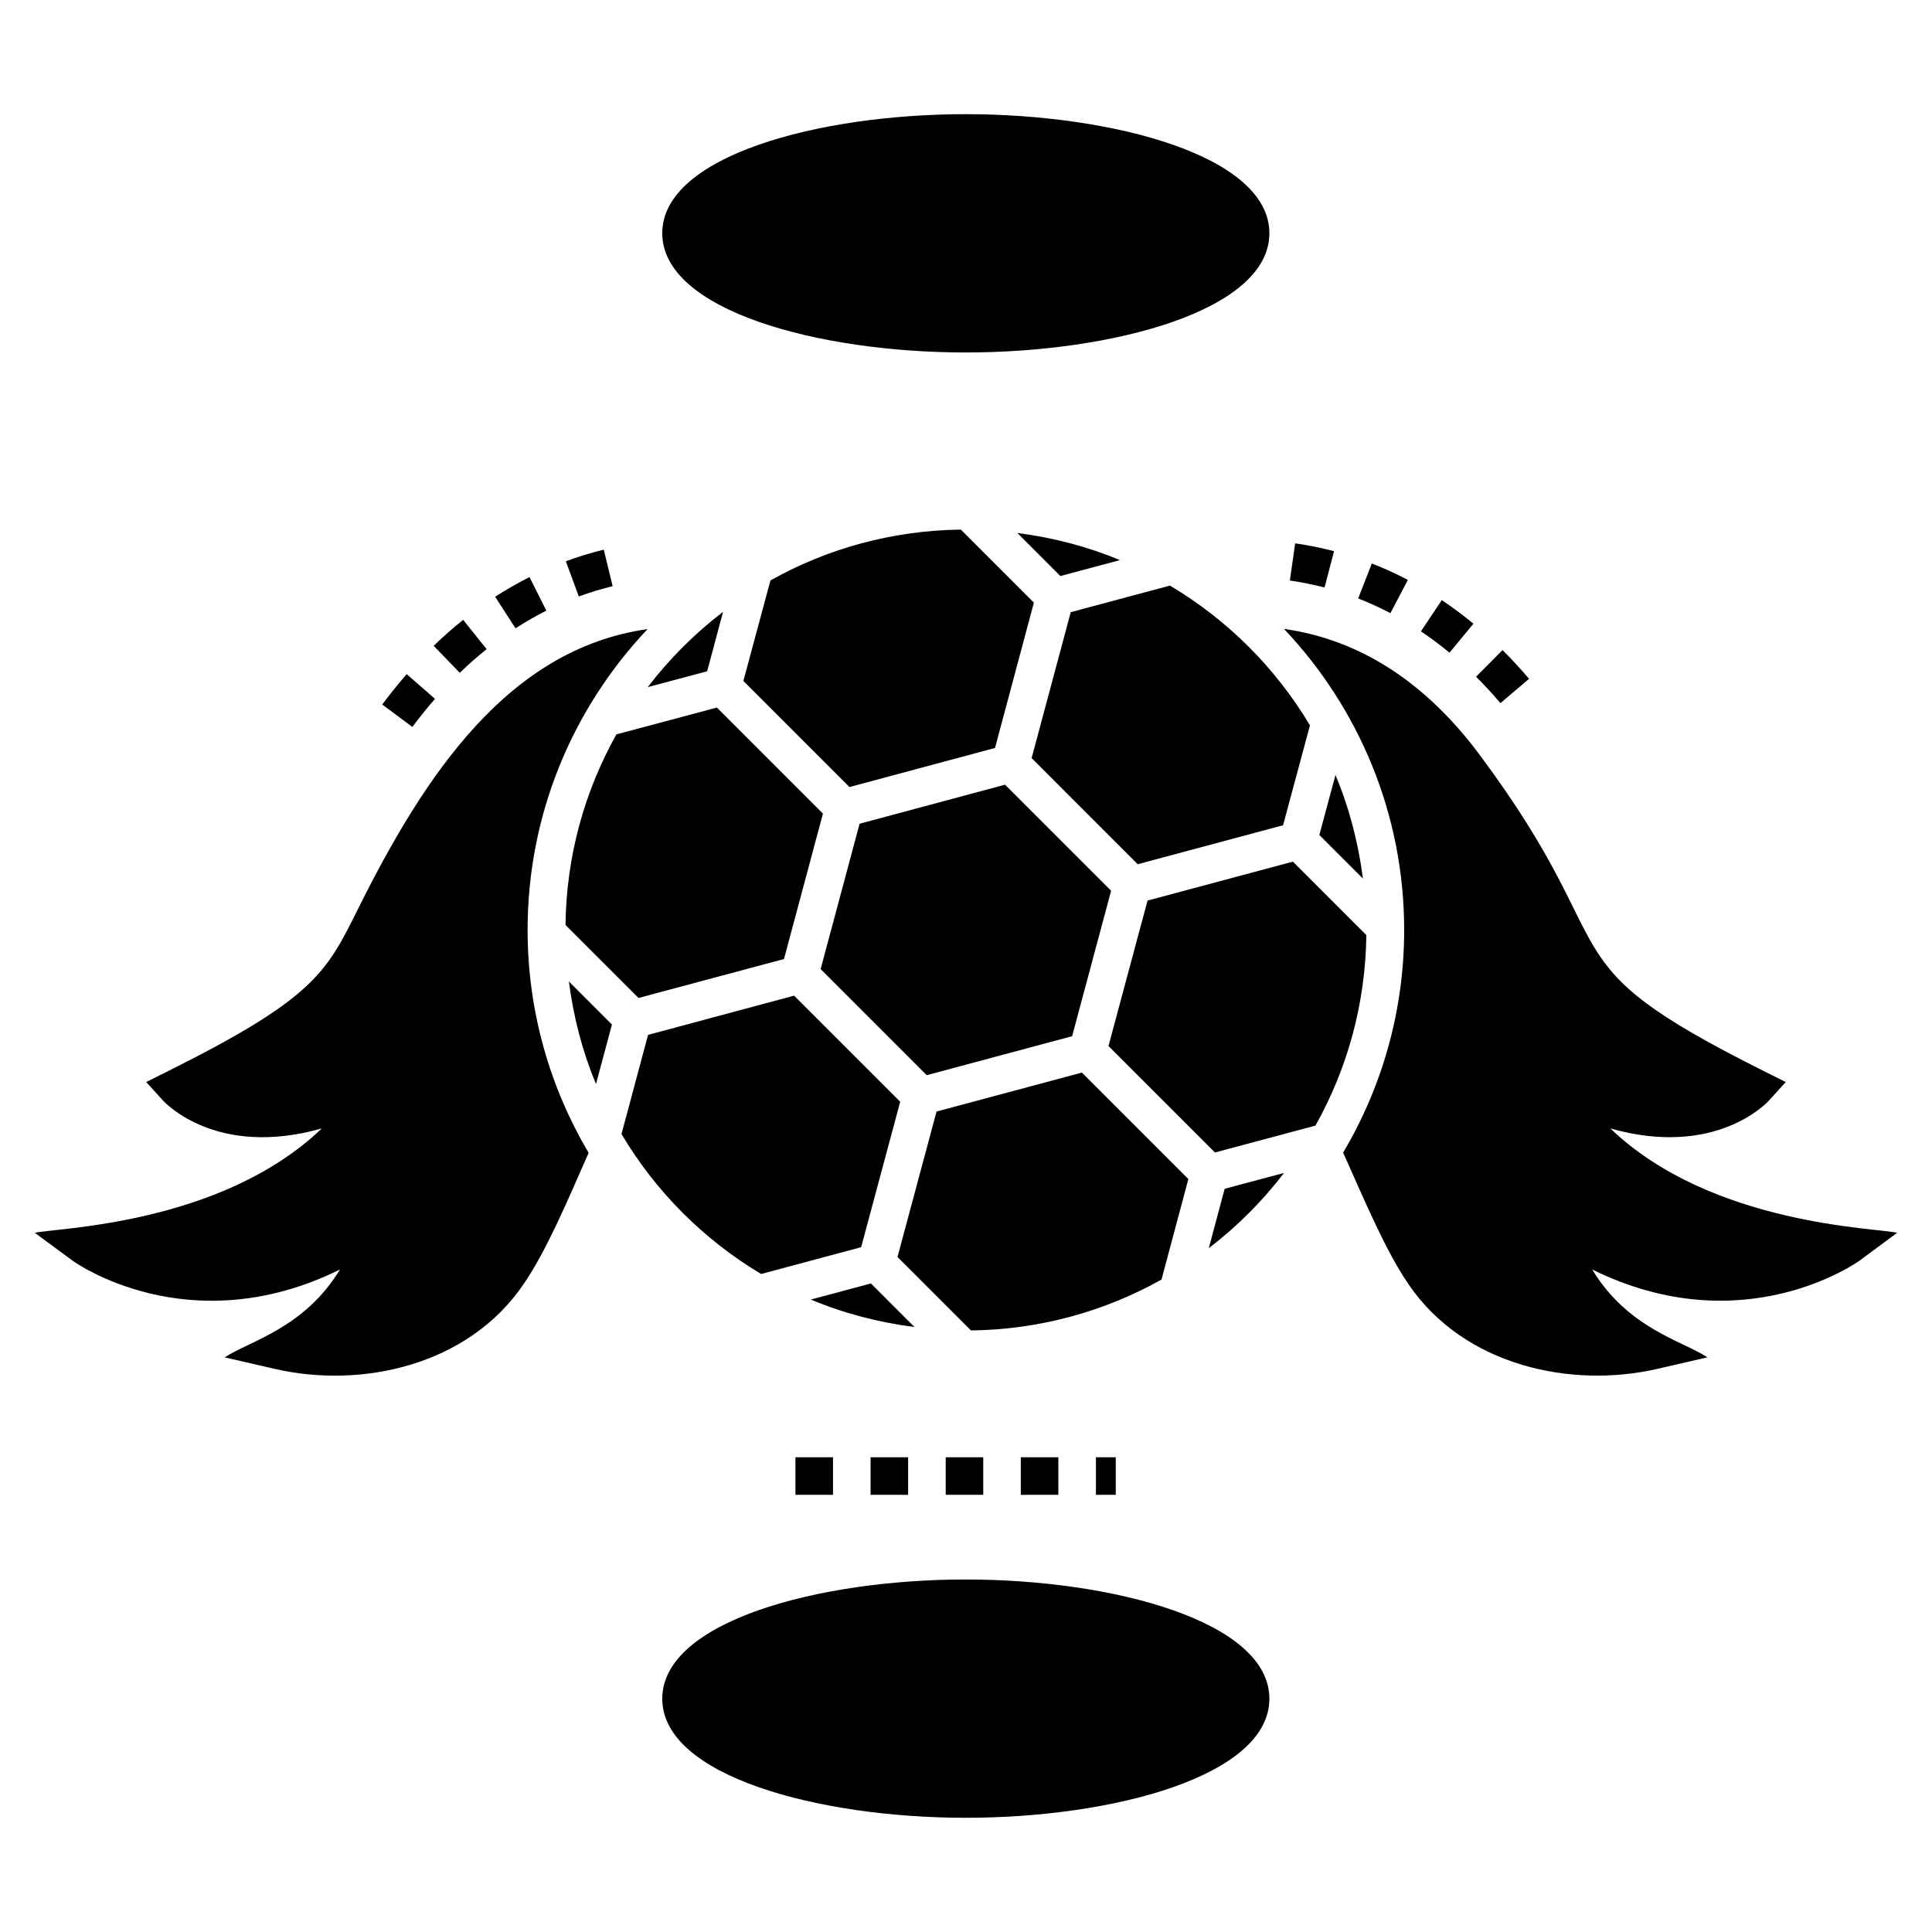 <?xml version="1.0" encoding="UTF-8"?>
<!-- Uploaded to: ICON Repo, www.svgrepo.com, Generator: ICON Repo Mixer Tools -->
<svg fill="#000000" width="800px" height="800px" version="1.1" viewBox="144 144 512 512" xmlns="http://www.w3.org/2000/svg">
 <g>
  <path d="m283.82 390.45c0 21.547 5.922 41.754 16.172 59.07-5.824 13.188-11.047 25.68-17.168 34.688-14.832 21.945-43.445 27.82-66.09 22.543l-13.188-3.035c6.769-4.43 21.102-7.715 30.555-23.289-40.113 19.809-70.566-2.09-70.867-2.34l-10-7.367c5.027-1.344 49.117-1.891 76.043-27.672-27.77 7.863-41.406-6.668-42.102-7.414l-4.43-4.879 5.871-2.938c38.52-19.211 41.902-26.129 50.164-42.75 17.766-35.73 39.914-69.125 76.84-74.352-19.707 20.809-31.801 48.879-31.801 79.734z"/>
  <path d="m272.96 316.03-6.219-7.769c-2.672 2.141-5.301 4.453-7.812 6.883l6.914 7.16c2.293-2.219 4.688-4.328 7.117-6.273z"/>
  <path d="m259.28 329.2-7.5-6.543c-2.227 2.551-4.406 5.258-6.484 8.047l7.984 5.945c1.926-2.582 3.941-5.09 6-7.449z"/>
  <path d="m306.36 299.34-2.352-9.672c-3.383 0.82-6.766 1.855-10.059 3.07l3.445 9.336c2.934-1.082 5.949-2.004 8.965-2.734z"/>
  <path d="m288.79 305.82-4.477-8.887c-3.09 1.555-6.148 3.309-9.094 5.215l5.402 8.359c2.648-1.715 5.398-3.289 8.168-4.688z"/>
  <path d="m517.1 297.68c-3.117-1.633-6.328-3.102-9.551-4.356l-3.621 9.273c2.879 1.121 5.758 2.434 8.547 3.898z"/>
  <path d="m497.54 290.07c-3.387-0.887-6.859-1.586-10.309-2.078l-1.406 9.855c3.078 0.438 6.172 1.059 9.195 1.848z"/>
  <path d="m549.22 323.89c-2.262-2.66-4.629-5.219-7.039-7.613l-7.012 7.062c2.215 2.199 4.391 4.551 6.465 6.996z"/>
  <path d="m534.47 309.29c-2.703-2.234-5.523-4.336-8.375-6.246l-5.535 8.273c2.574 1.727 5.125 3.625 7.574 5.648z"/>
  <path d="m646.76 470.71-9.953 7.367c-0.348 0.25-30.805 22.145-70.867 2.34 9.406 15.578 23.738 18.859 30.555 23.289l-13.188 3.035c-22.695 5.273-51.258-0.598-66.141-22.543-6.07-9.008-11.297-21.5-17.219-34.738 10.25-17.316 16.172-37.473 16.172-59.023 0-30.855-12.145-58.973-31.852-79.773 20.055 2.836 37.574 14.082 52.055 33.641 39.863 53.598 15.477 53.746 75.047 83.508l5.871 2.938-4.43 4.879c-0.648 0.746-14.332 15.277-42.051 7.414 26.883 25.777 70.973 26.324 76 27.668z"/>
  <path d="m399.93 562.58c-38.965 0-80.422 11.098-80.422 31.602s41.453 31.551 80.422 31.551c39.016 0 80.473-11.047 80.473-31.551-0.004-20.504-41.457-31.602-80.473-31.602z"/>
  <path d="m399.93 237.41c39.016 0 80.473-11.098 80.473-31.602-0.004-20.504-41.457-31.551-80.473-31.551-38.965 0-80.422 11.047-80.422 31.551s41.453 31.602 80.422 31.602z"/>
  <path d="m374.71 530.19h9.953v9.953h-9.953z"/>
  <path d="m354.8 530.19h9.953v9.953h-9.953z"/>
  <path d="m434.43 530.19h5.258v9.953h-5.258z"/>
  <path d="m414.52 530.19h9.953v9.953h-9.953z"/>
  <path d="m394.62 530.19h9.953v9.953h-9.953z"/>
  <path d="m417.99 303.7-10.301 38.52-38.57 10.352-28.117-28.117 7.168-26.625c14.93-8.41 32.148-13.238 50.461-13.488z"/>
  <path d="m440.79 292.43c-8.547-3.562-17.68-5.965-27.184-7.184l11.41 11.41z"/>
  <path d="m448.11 382.66-10.348 38.543 28.215 28.215 26.633-7.125c8.395-14.969 13.258-32.16 13.488-50.484l-19.469-19.469z"/>
  <path d="m505.19 376.83c-1.234-9.598-3.66-18.82-7.277-27.438l-4.273 15.887z"/>
  <path d="m454.04 299.19-26.281 7.039-10.367 38.676 28.117 28.121 38.52-10.328 7.121-26.473c-9.086-15.234-21.848-27.977-37.109-37.035z"/>
  <path d="m335.62 306.14c-7.512 5.742-14.215 12.441-19.957 19.953l15.742-4.203z"/>
  <path d="m464.34 474.78c7.508-5.742 14.211-12.445 19.953-19.953l-15.746 4.215z"/>
  <path d="m410.34 351.95-38.539 10.348-10.324 38.516 28.113 28.117 38.535-10.328 10.328-38.539z"/>
  <path d="m458.93 456.46c-0.625-0.625-30.035-30.035-28.219-28.215l-38.516 10.324-10.348 38.543 19.469 19.473c18.332-0.23 35.531-5.098 50.5-13.496z"/>
  <path d="m358.88 488.39c8.625 3.625 17.859 6.055 27.465 7.289l-11.551-11.551z"/>
  <path d="m294.76 404.1c1.223 9.504 3.621 18.637 7.184 27.184l4.227-15.773z"/>
  <path d="m345.71 481.62 26.504-7.106 10.348-38.539-28.117-28.117-38.703 10.391-7.039 26.285c9.051 15.246 21.781 28 37.008 37.086z"/>
  <path d="m313.21 408.47 38.555-10.324 10.324-38.531-28.109-28.109-26.625 7.113c-8.398 14.973-13.266 32.168-13.496 50.504z"/>
 </g>
</svg>